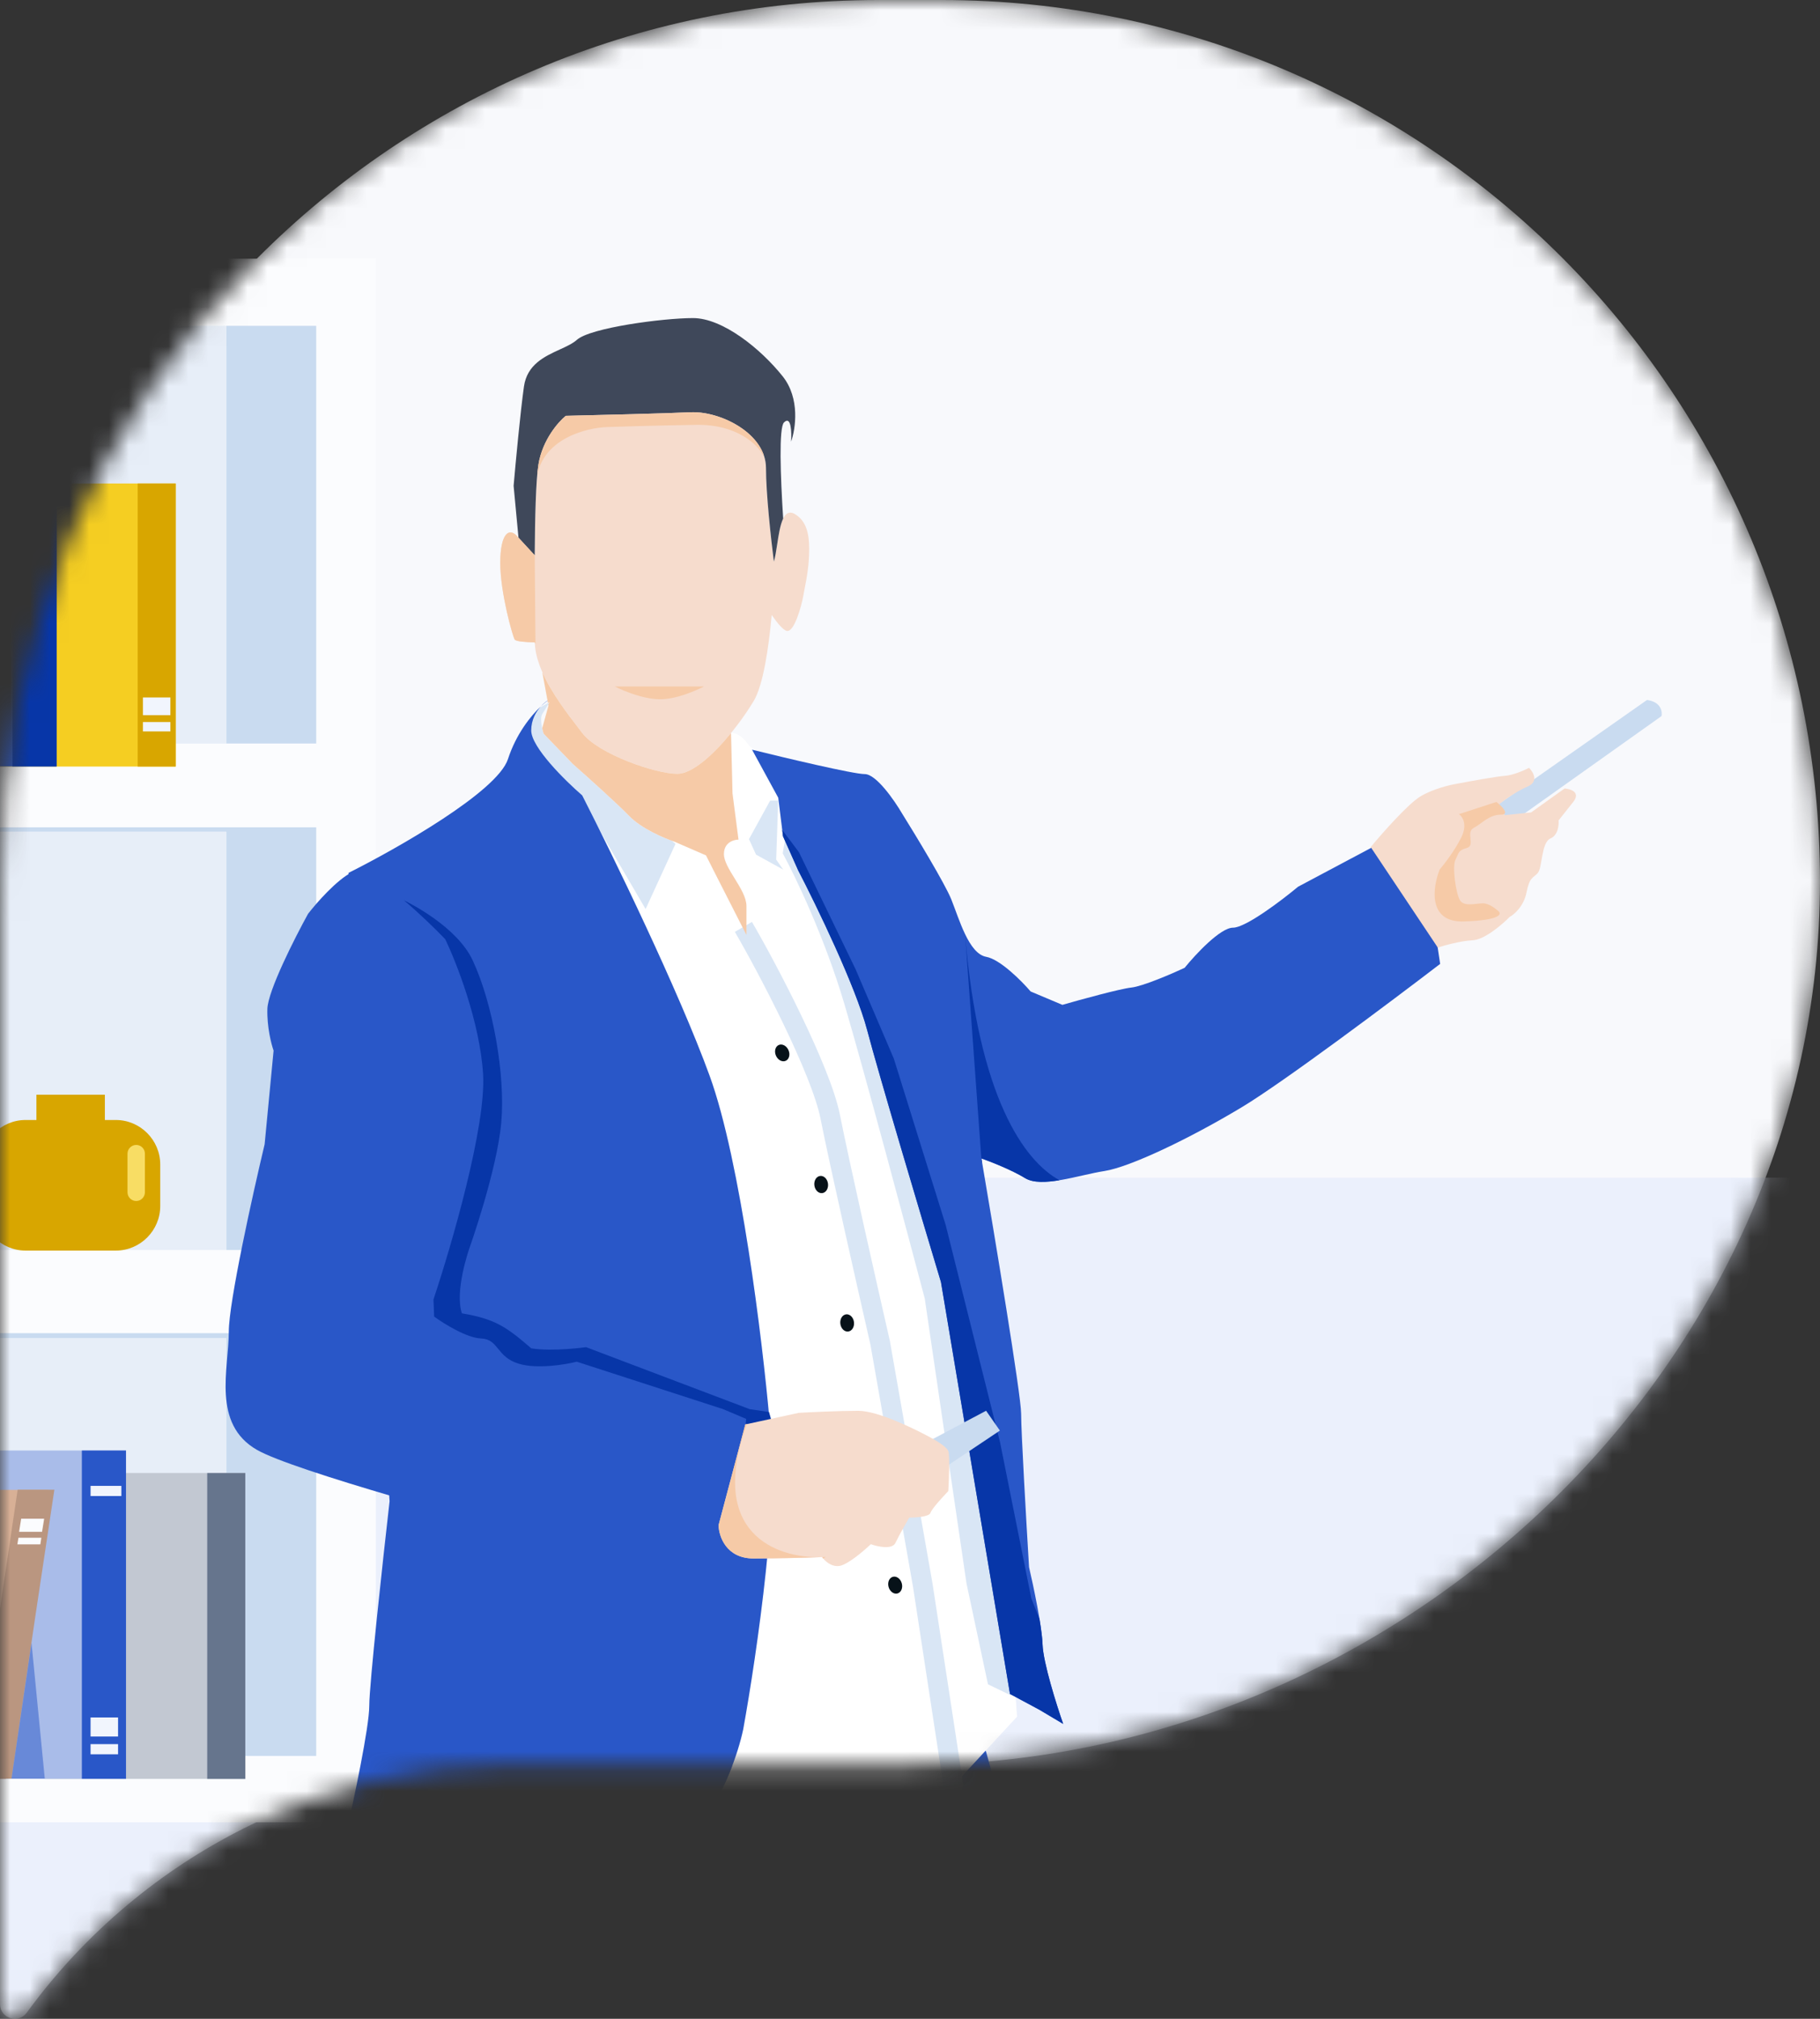 <?xml version="1.0" encoding="UTF-8"?> <svg xmlns="http://www.w3.org/2000/svg" width="92" height="102" viewBox="0 0 92 102" fill="none"><rect x="0" y="0" width="92" height="102" fill="#333333" stroke="none"/><mask id="mask0_835_8768" style="mask-type:alpha" maskUnits="userSpaceOnUse" x="0" y="0" width="92" height="102"><path d="M47.601 0H44.408C19.885 0 0 19.942 0 44.535C0 44.726 0.009 44.925 0.018 45.116C0.018 45.143 0 45.161 0 45.188V101.25C0 101.984 0.931 102.274 1.356 101.685C6.881 94.104 15.825 89.17 25.907 89.17H45.593C45.72 89.17 46 89.17 46 89.17C70.524 89.17 92 69.138 92 44.544C92 19.951 72.124 0 47.601 0Z" fill="#F4F6FC"></path></mask><g mask="url(#mask0_835_8768)"><path d="M47.601 0H44.408C19.885 0 0 19.942 0 44.535C0 44.726 0.009 44.925 0.018 45.116C0.018 45.143 0 45.161 0 45.188V101.25C0 101.984 0.931 102.274 1.356 101.685C6.881 94.104 15.825 89.17 25.907 89.17H45.593C45.72 89.17 46 89.17 46 89.17C70.524 89.17 92 69.138 92 44.544C92 19.951 72.124 0 47.601 0Z" fill="#F8F9FC"></path><rect y="59.5" width="90.585" height="85" fill="#E3EAFC" fill-opacity="0.6"></rect><path d="M19 13.071H-12V92.071H19V13.071Z" fill="#FBFCFE"></path><path opacity="0.4" fill-rule="evenodd" clip-rule="evenodd" d="M11.447 16.462H-8.837V37.569H11.447V16.462ZM11.447 42.019H-8.837V63.156H11.447V42.019ZM-8.837 67.61H11.447V88.717H-8.837V67.61Z" fill="#C9DBF0"></path><path d="M15.984 16.462H11.447V37.565H15.984V16.462Z" fill="#C9DBF0"></path><path d="M15.984 41.8V63.156H11.447V42.019H-8.837V41.8H15.984Z" fill="#C9DBF0"></path><path d="M15.984 67.358V88.717H11.447V67.61H-8.837V67.358H15.984Z" fill="#C9DBF0"></path><path d="M8.882 24.428H-1.255V38.73H8.882V24.428Z" fill="#F5CE22"></path><path d="M8.882 24.428H6.96V38.73H8.882V24.428Z" fill="#D8A600"></path><path d="M8.613 36.481H7.225V36.955H8.613V36.481Z" fill="#F1F5FD"></path><path d="M8.613 35.239H7.225V36.133H8.613V35.239Z" fill="#F1F5FD"></path><path d="M2.859 22.139H-8.104V38.725H2.859V22.139Z" fill="#2957C8"></path><path d="M2.859 22.139H0.631V38.725H2.859V22.139Z" fill="#0736A8"></path><path d="M2.485 23.954H1.311V24.428H2.485V23.954Z" fill="#F1F5FD"></path><path d="M12.4 74.425H2.25V89.878H12.4V74.425Z" fill="#C2C8D2"></path><path d="M12.4 74.425H10.475V89.878H12.4V74.425Z" fill="#66758D"></path><path d="M6.369 73.287H-4.608V89.873H6.369V73.287Z" fill="#A9BCE9"></path><path d="M6.369 73.287H4.138V89.873H6.369V73.287Z" fill="#2957C8"></path><path d="M0.298 89.878H-8.833L-6.661 75.275H2.451L0.298 89.878Z" fill="#D8B096"></path><path d="M2.748 75.269L1.783 81.686L0.581 89.869H-1.275L0.892 75.269H2.748Z" fill="#BA9680"></path><path fill-rule="evenodd" clip-rule="evenodd" d="M0.965 77.396H2.126L2.232 76.732H1.07L0.965 77.396ZM0.878 78.028H2.039L2.09 77.694H0.933L0.878 78.028Z" fill="#FBFCFE"></path><path d="M6.135 75.074H4.578V75.586H6.135V75.074Z" fill="#F1F5FD"></path><path d="M5.968 88.121H4.578V88.636H5.968V88.121Z" fill="#F1F5FD"></path><path d="M4.578 86.775H5.968V87.737H4.578V86.775Z" fill="#F1F5FD"></path><path opacity="0.5" d="M2.264 89.869H0.581L1.593 83.008L2.264 89.869Z" fill="#2957C8"></path><path d="M1.841 55.31H5.301V56.588H5.859C7.09 56.588 8.1 57.6 8.1 58.836V60.937C8.1 62.172 7.09 63.185 5.859 63.185H1.288C0.056 63.185 -0.953 62.172 -0.953 60.937V58.836C-0.953 57.6 0.056 56.588 1.288 56.588H1.841V55.31Z" fill="#D8A600"></path><path d="M6.885 60.681C6.642 60.681 6.445 60.483 6.445 60.239V58.29C6.445 58.046 6.642 57.848 6.885 57.848C7.128 57.848 7.325 58.046 7.325 58.29V60.239C7.325 60.483 7.128 60.681 6.885 60.681Z" fill="#F8DD64"></path><path d="M52.174 169.528C51.099 170.594 46.878 169.687 45.353 169.465C44.888 169.385 44.583 169.321 44.583 169.321C44.583 169.321 43.492 136.77 43.492 135.481C43.492 134.192 35.885 105.729 35.885 105.729C35.885 109.182 33.269 135.688 33.269 135.688C33.478 139.57 34.97 167.492 34.97 167.492C32.595 167.953 27.829 167.189 27.829 167.189C25.454 160.3 23.913 135.051 23.913 135.051L22.485 106.668L22.084 98.84L21.699 91.506L21.538 88.483C23.031 89.087 24.876 89.421 26.882 89.581C35.724 90.281 47.857 87.417 47.857 87.417C49.434 86.883 49.254 85.992 50.681 91.728C52.109 97.465 53.494 125.792 53.494 129.674C53.494 133.54 52.703 169.003 52.174 169.528Z" fill="#2957C8"></path><path d="M27.837 167.187C26.817 158.047 24.886 138.84 25.318 135.137C25.75 131.433 24.178 113.888 23.338 105.579L30.177 91.69L29.817 89.91C27.597 89.85 22.834 89.482 21.538 88.485C22.378 111.455 24.814 159.353 27.837 167.187Z" fill="#0736A8"></path><path d="M44.549 169.181C44.549 169.181 44.853 169.245 45.318 169.324C45.27 168.419 44.853 160.541 44.757 158.683C44.661 156.682 44.228 134.017 44.228 131.841C44.228 130.523 42.093 121.597 40.41 114.561L40.41 114.56C39.315 109.982 38.411 106.204 38.411 105.841C38.411 105.266 38.611 105.093 38.761 104.963C38.852 104.885 38.924 104.823 38.924 104.697C38.924 104.38 37.626 104.761 37.53 104.808C38.139 103.125 38.219 100.52 38.219 100.52C37.739 103.522 35.864 105.698 35.864 105.698C35.864 105.698 43.459 134.112 43.459 135.399C43.459 136.685 44.549 169.181 44.549 169.181Z" fill="#0736A8"></path><path fill-rule="evenodd" clip-rule="evenodd" d="M38.896 71.746C38.541 67.745 37.439 58.666 35.871 54.355C34.302 50.043 30.922 43.113 29.429 40.187C28.57 39.446 26.852 37.753 26.852 36.908C26.852 36.438 27.037 36.061 27.253 35.79L27.297 35.742L27.783 35.477C27.716 35.588 27.549 35.862 27.415 36.075C27.281 36.288 27.404 36.828 27.482 37.072L28.956 38.6C29.648 39.209 31.186 40.587 31.803 41.225C32.419 41.863 33.578 42.354 34.081 42.52L35.688 43.218L36.057 43.949L37.732 47.238V45.776C37.732 45.348 37.429 44.857 37.135 44.383C36.86 43.937 36.593 43.505 36.593 43.152C36.593 42.567 37.084 42.421 37.33 42.421L37.028 40.095L36.952 37.016C37.008 37.016 37.166 37.042 37.353 37.145C37.539 37.248 37.802 37.573 37.91 37.723L38.228 37.93C38.154 37.912 38.083 37.895 38.015 37.878L39.339 40.305L39.58 42.255L40.342 43.966C41.265 45.743 43.255 49.847 43.832 52.043C44.41 54.24 46.56 61.447 47.563 64.777L51.054 85.588L51.34 85.741L51.411 86.736L48.23 90.174L48.059 91.113C45.09 92.671 39.449 92.453 35.597 91.977C36.678 90.373 37.313 88.572 37.569 87.368C38.255 83.578 39.482 75.148 38.896 71.746Z" fill="white"></path><path d="M37.578 46.831C38.794 48.91 41.504 54.08 41.966 56.416C42.429 58.753 43.842 65.005 44.49 67.839L46.646 80.096L48.184 90.139L48.039 91.101" stroke="#D9E6F5"></path><path fill-rule="evenodd" clip-rule="evenodd" d="M34.146 42.638L32.635 45.93L29.587 40.721L26.674 37.947L26.778 36.318L27.296 35.742L27.783 35.477C27.716 35.588 27.548 35.862 27.414 36.075C27.28 36.288 27.403 36.828 27.481 37.072L28.955 38.6C29.648 39.209 31.186 40.587 31.802 41.225C32.376 41.819 33.421 42.286 33.967 42.482L34.146 42.638ZM39.675 42.469L40.342 43.966C41.264 45.743 43.254 49.847 43.832 52.043C44.41 54.24 46.56 61.447 47.563 64.777L51.053 85.588L51.124 85.626L51.123 85.669L49.941 85.099L48.855 79.997L46.746 65.609C45.809 62.059 43.685 54.117 42.688 50.745C41.691 47.373 40.192 44.253 39.566 43.115L39.675 42.469ZM39.592 43.938L39.236 43.432L39.338 40.451L38.93 40.451L37.86 42.397L38.217 43.18L39.592 43.938Z" fill="#D9E6F5"></path><path d="M52.539 86.384L53.743 87.1C53.408 86.145 52.732 84.004 52.7 83.081C52.668 82.158 52.232 80.097 52.018 79.181C51.884 76.98 51.617 72.345 51.617 71.422C51.617 70.499 50.279 62.442 49.611 58.529C50.065 58.689 51.143 59.11 51.817 59.524C52.66 60.041 54.545 59.365 55.829 59.166C57.113 58.967 60.122 57.535 62.77 55.943C64.888 54.67 70.339 50.584 72.799 48.701L72.679 47.905L72.438 46.114L69.51 42.732L65.618 44.801C64.789 45.491 62.97 46.871 62.328 46.871C61.687 46.871 60.429 48.224 59.881 48.9C59.226 49.205 57.771 49.831 57.193 49.895C56.615 49.958 54.625 50.505 53.703 50.77L52.098 50.094C51.643 49.563 50.557 48.47 49.851 48.343C48.969 48.184 48.487 46.433 48.086 45.438C47.765 44.642 46.294 42.215 45.599 41.101C45.211 40.438 44.291 39.111 43.713 39.111C43.135 39.111 39.675 38.289 38.016 37.878L39.34 40.305L39.581 42.255L40.343 43.966C41.266 45.743 43.256 49.847 43.834 52.044C44.411 54.24 46.562 61.448 47.565 64.777L51.055 85.588L52.539 86.384Z" fill="#2957C8"></path><path fill-rule="evenodd" clip-rule="evenodd" d="M49.646 58.734C49.634 58.664 49.623 58.596 49.611 58.529C50.066 58.689 51.144 59.111 51.818 59.524C52.22 59.771 52.86 59.746 53.558 59.631C51.769 58.662 49.466 55.428 48.79 47.252L49.62 58.721L49.646 58.734Z" fill="#0736A8"></path><path d="M38.897 71.746C38.542 67.745 37.44 58.666 35.872 54.355C34.303 50.043 30.924 43.113 29.43 40.187C28.571 39.446 26.853 37.753 26.853 36.908C26.853 36.375 27.092 35.961 27.343 35.686C27.501 35.537 27.641 35.426 27.749 35.353C27.639 35.414 27.489 35.526 27.343 35.686C26.817 36.181 26.09 37.089 25.677 38.353C25.139 39.998 20.079 42.871 17.616 44.103L19.693 75.85C19.351 78.85 18.666 85.118 18.666 86.189C18.666 87.261 17.874 90.993 17.478 92.725C19.855 93.832 25.742 95.939 30.279 95.511C34.816 95.082 37.03 89.904 37.57 87.368C38.257 83.578 39.483 75.148 38.897 71.746Z" fill="#2957C8"></path><path d="M36.547 71.194L37.72 71.69L37.168 77.506L35.078 77.921L34.625 79.614L28.878 78.094C24.349 76.919 14.833 74.307 12.994 73.257C10.695 71.944 11.566 69.146 11.566 67.28C11.566 65.787 12.773 60.347 13.377 57.814L13.83 53.081C13.714 52.758 13.489 51.885 13.516 50.973C13.544 50.061 14.898 47.392 15.572 46.171C15.989 45.63 17.02 44.45 17.801 44.063C18.581 43.676 21.261 46.159 22.503 47.449C23.072 48.624 24.252 51.63 24.419 54.255C24.586 56.881 22.817 62.95 21.911 65.656L21.946 66.52C22.433 66.877 23.59 67.598 24.314 67.626C25.22 67.66 25.081 68.558 26.23 68.904C27.15 69.18 28.564 68.95 29.156 68.8L36.547 71.194Z" fill="#2957C8"></path><path fill-rule="evenodd" clip-rule="evenodd" d="M37.72 71.69L36.547 71.194L29.156 68.8C28.564 68.95 27.15 69.18 26.23 68.904C25.657 68.732 25.404 68.422 25.183 68.15C24.96 67.877 24.769 67.643 24.314 67.626C23.59 67.598 22.433 66.877 21.946 66.52L21.911 65.656C22.817 62.95 24.586 56.881 24.419 54.255C24.252 51.63 23.072 48.624 22.503 47.449C21.98 46.906 21.202 46.151 20.418 45.488C20.746 45.647 23.103 46.834 23.892 48.518C24.91 50.69 25.552 54.317 25.34 56.703C25.123 59.159 23.716 63.103 23.716 63.103C23.716 63.103 22.968 65.236 23.349 66.356C25.027 66.641 25.586 67.03 26.856 68.125C27.957 68.302 29.626 68.065 29.626 68.065L37.898 71.198L38.873 71.341L39.152 72.324L37.658 72.335L37.72 71.69Z" fill="#0736A8"></path><path fill-rule="evenodd" clip-rule="evenodd" d="M53.743 87.1L52.539 86.384L51.055 85.588L47.565 64.777C46.562 61.448 44.411 54.24 43.834 52.044C43.256 49.847 41.266 45.743 40.343 43.966L39.581 42.255L39.542 41.935L40.386 43.056L43.247 48.966L45.182 53.486L47.804 61.895L50.554 72.88L52.133 80.759L52.547 81.803C52.629 82.302 52.689 82.76 52.7 83.081C52.732 84.004 53.409 86.145 53.743 87.1Z" fill="#0736A8"></path><ellipse cx="0.346" cy="0.437" rx="0.346" ry="0.437" transform="matrix(-0.923 0.384 0.389 0.921 39.69 52.663)" fill="#071219"></ellipse><ellipse cx="0.347" cy="0.437" rx="0.347" ry="0.437" transform="matrix(-0.993 0.119 0.121 0.993 41.802 59.373)" fill="#071219"></ellipse><ellipse cx="0.347" cy="0.437" rx="0.347" ry="0.437" transform="matrix(-0.993 0.119 0.121 0.993 43.115 66.366)" fill="#071219"></ellipse><ellipse cx="0.346" cy="0.437" rx="0.346" ry="0.437" transform="matrix(-0.965 0.261 0.265 0.964 45.469 79.577)" fill="#071219"></ellipse><path d="M83.253 35.367C83.958 35.458 84.037 35.947 83.989 36.18L76.284 41.653L75.46 40.836L83.253 35.367Z" fill="#C9DBF0"></path><path d="M49.846 71.278L50.543 72.28L47.757 74.145L46.852 72.867L49.846 71.278Z" fill="#C9DBF0"></path><path fill-rule="evenodd" clip-rule="evenodd" d="M39.009 31.072C38.855 32.764 38.572 34.63 38.101 35.415C37.191 36.931 35.371 39.097 34.243 39.097C33.114 39.097 30.239 38.087 29.438 37.04C29.381 36.965 29.319 36.885 29.255 36.801C28.423 35.724 27.059 33.957 27.036 32.456C26.58 32.448 26.078 32.412 26.016 32.31C25.907 32.13 25.288 29.927 25.288 28.447C25.288 26.967 25.725 26.642 26.126 27.076C26.287 27.25 26.648 27.641 27.03 28.057C27.043 26.168 27.087 24.261 27.218 23.465C27.422 22.223 28.225 21.311 28.601 21.01C30.19 20.974 33.675 20.888 34.898 20.83C36.426 20.758 38.72 21.913 38.72 23.646C38.72 24.922 38.966 27.172 39.119 28.376C39.375 27.537 39.347 25.436 40.212 25.992C40.737 26.33 40.904 26.917 40.904 27.725C40.904 28.555 40.781 29.19 40.676 29.73C40.654 29.848 40.632 29.962 40.612 30.072C40.503 30.686 40.139 31.949 39.775 31.877C39.586 31.84 39.274 31.455 39.009 31.072Z" fill="#F6DCCD"></path><path fill-rule="evenodd" clip-rule="evenodd" d="M36.973 37.012L36.974 37.017C36.972 37.017 36.97 37.017 36.969 37.017C36.97 37.015 36.971 37.014 36.973 37.012ZM36.952 37.037C36.058 38.131 34.996 39.097 34.242 39.097C33.114 39.097 30.239 38.087 29.438 37.04C29.381 36.965 29.319 36.885 29.255 36.801C28.691 36.071 27.881 35.023 27.412 33.956L27.699 35.522L27.783 35.477C27.766 35.506 27.741 35.546 27.712 35.593L27.724 35.66L27.408 36.791C27.431 36.9 27.458 36.999 27.482 37.072L28.956 38.6C29.648 39.209 31.186 40.587 31.803 41.225C32.419 41.862 33.578 42.354 34.081 42.52L35.688 43.218L36.057 43.949L37.732 47.238V45.776C37.732 45.348 37.428 44.857 37.135 44.382C36.86 43.937 36.593 43.505 36.593 43.152C36.593 42.567 37.084 42.421 37.33 42.421L37.028 40.095L36.952 37.037Z" fill="#F6CAA7"></path><path d="M31.072 34.682H35.589C35.589 34.682 34.502 35.262 33.531 35.326C32.447 35.396 31.072 34.682 31.072 34.682Z" fill="#F6CAA7"></path><path fill-rule="evenodd" clip-rule="evenodd" d="M39.589 26.201C39.449 24.034 39.367 21.605 39.63 21.344C39.995 20.981 40.021 21.84 39.989 22.314C40.217 21.678 40.452 20.127 39.565 19.015C38.456 17.623 36.531 16.071 35.031 16.071C33.531 16.071 29.845 16.556 29.16 17.171C28.948 17.36 28.635 17.504 28.295 17.659C27.534 18.007 26.643 18.414 26.485 19.532C26.303 20.826 26.061 23.414 25.963 24.546L26.209 27.166C26.394 27.366 26.704 27.702 27.03 28.057C27.043 26.169 27.087 24.262 27.218 23.465C27.422 22.224 28.225 21.311 28.601 21.01C30.19 20.974 33.675 20.888 34.898 20.83C36.427 20.758 38.72 21.913 38.72 23.646C38.72 24.922 38.966 27.172 39.119 28.376C39.188 28.151 39.236 27.835 39.286 27.504C39.359 27.025 39.437 26.515 39.589 26.201Z" fill="#3F485A"></path><path fill-rule="evenodd" clip-rule="evenodd" d="M27.03 28.039L27.068 32.5L27.037 32.507C27.037 32.49 27.036 32.473 27.036 32.456C26.58 32.448 26.078 32.412 26.016 32.31C25.907 32.13 25.288 29.927 25.288 28.447C25.288 26.967 25.725 26.642 26.126 27.076C26.287 27.25 26.647 27.641 27.03 28.057C27.03 28.051 27.03 28.045 27.03 28.039Z" fill="#F6CAA7"></path><path fill-rule="evenodd" clip-rule="evenodd" d="M38.57 22.998C38.305 22.473 37.258 21.43 35.19 21.465C33.123 21.5 31.355 21.553 30.729 21.575C29.675 21.603 27.529 22.132 27.155 24.003C27.174 23.792 27.195 23.61 27.218 23.465C27.422 22.223 28.225 21.311 28.601 21.01C30.191 20.974 33.675 20.888 34.898 20.83C36.226 20.767 38.13 21.63 38.608 22.994L38.57 22.998Z" fill="#F6CAA7"></path><path d="M36.324 77.057L37.675 71.969L40.379 71.384C40.968 71.35 42.396 71.281 43.395 71.281C44.393 71.281 46.353 72.243 47.208 72.725C47.416 72.84 47.852 73.117 47.935 73.309C48.019 73.502 47.97 74.742 47.936 75.338C47.658 75.624 47.09 76.246 47.035 76.438C46.979 76.631 46.295 76.679 45.96 76.679C45.798 76.954 45.433 77.593 45.267 77.951C45.1 78.308 44.365 78.146 44.019 78.02C43.661 78.363 42.84 79.065 42.424 79.12C42.008 79.175 41.673 78.845 41.558 78.673C40.98 78.696 39.478 78.742 38.091 78.742C36.705 78.742 36.335 77.618 36.324 77.057Z" fill="#F6DCCD"></path><path d="M79.531 40.511C79.91 40.026 79.395 39.86 79.09 39.838L77.394 41.049L76.071 41.183L75.766 40.645C76.015 40.443 76.655 39.979 77.225 39.737C77.794 39.495 77.507 39.008 77.292 38.795C77.055 38.918 76.478 39.172 76.071 39.199C75.664 39.225 74.274 39.479 73.629 39.602C73.279 39.658 72.422 39.865 71.798 40.241C71.174 40.618 69.865 42.103 69.288 42.798L72.68 47.877C73.019 47.765 73.847 47.534 74.443 47.507C75.04 47.48 75.936 46.711 76.309 46.33C76.535 46.207 77.021 45.792 77.157 45.119C77.326 44.278 77.496 44.379 77.733 44.11C77.971 43.841 77.903 42.562 78.378 42.361C78.757 42.199 78.807 41.688 78.785 41.452C78.875 41.34 79.151 40.995 79.531 40.511Z" fill="#F6DCCD"></path><path d="M73.747 41.136L75.644 40.518C75.918 40.732 76.347 41.161 75.868 41.161C75.269 41.161 74.92 41.607 74.496 41.829C74.072 42.052 74.596 42.72 74.147 42.844C73.698 42.968 73.748 43.092 73.573 43.438C73.398 43.784 73.598 45.22 73.822 45.517C74.047 45.814 74.621 45.64 74.97 45.64C75.249 45.64 75.602 45.904 75.743 46.036C75.926 46.185 75.833 46.497 73.997 46.556C72.161 46.615 72.417 44.832 72.774 43.933C73.007 43.661 73.553 42.953 73.872 42.3C74.192 41.646 73.922 41.252 73.747 41.136Z" fill="#F6CAA7"></path><path fill-rule="evenodd" clip-rule="evenodd" d="M37.675 71.968L36.324 77.057C36.335 77.618 36.705 78.741 38.091 78.741C39.391 78.741 40.793 78.701 41.439 78.677C39.231 78.711 35.806 77.464 37.715 72.073C37.73 72.031 37.744 71.991 37.758 71.95L37.675 71.968ZM41.614 78.747C41.592 78.721 41.574 78.696 41.559 78.674C41.621 78.672 41.683 78.668 41.744 78.664L41.614 78.747Z" fill="#F6CAA7"></path></g></svg> 